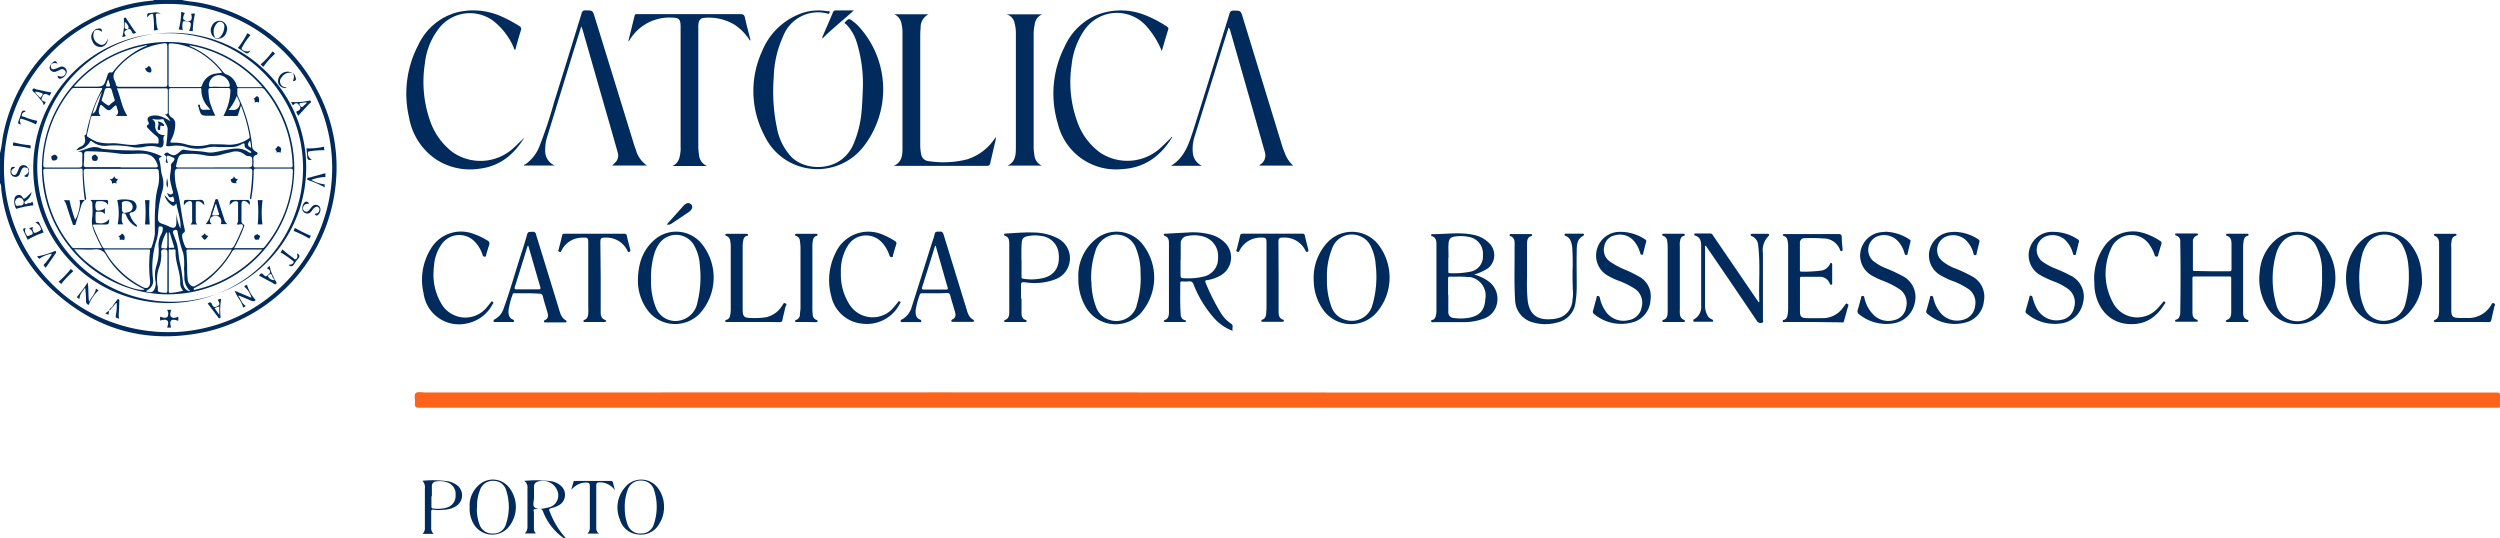 <svg xmlns="http://www.w3.org/2000/svg" id="a22331f3-192c-425d-8b13-4ec6696b36ad" data-name="Group 103" viewBox="0 0 446.19 96.07"><path id="f86c9fb5-5023-4c30-a56d-b4ac882f1ea1" data-name="Path 1" d="M0,27.34a19.26,19.26,0,0,0,.45-2.63A29.74,29.74,0,0,1,15.81,3.56,28.41,28.41,0,0,1,27.22.11c.1,0,.2,0,.24-.11h5a15.41,15.41,0,0,0,2.23.34,29.64,29.64,0,0,1,21.84,15.6,29.19,29.19,0,0,1,3.38,17A30.06,30.06,0,0,1,37,59.16c-10.41,2.34-19.66-.1-27.53-7.3A28.94,28.94,0,0,1,.22,33.76c0-.37,0-.76-.22-1.09Zm59.28,2A29.29,29.29,0,1,0,30.63,59.27h.59A29.37,29.37,0,0,0,59.28,29.36Z" style="fill:#002b5c"></path><path id="f6142b9c-f7b3-4393-b5db-87522d5ee947" data-name="Path 2" d="M100.66,96.07a10.2,10.2,0,0,1-3.77-4.85c-.31-.68-.91-.3-1.37-.35s-.23.39-.23.6c0,1,0,1.93,0,2.9a1.08,1.08,0,0,0,.37.84h-2A1.6,1.6,0,0,0,94.14,94V87.12a1.37,1.37,0,0,0-.58-1.29,20.76,20.76,0,0,1,4.92.07,3.42,3.42,0,0,1,1.7.87,2.13,2.13,0,0,1,.09,3,2.69,2.69,0,0,1-.5.39,4.31,4.31,0,0,1-1.06.44c-.81.22-.82.22-.48,1A15.11,15.11,0,0,0,101,96.07Zm-5.35-7.49c.06.67-.36,1.63.12,2,.64.44,1.6.17,2.4,0A2.19,2.19,0,0,0,99.6,88a2.38,2.38,0,0,0-.11-.38A2.79,2.79,0,0,0,95.87,86l-.14.06a.85.85,0,0,0-.42.76c0,.58,0,1.17,0,1.75Z" style="fill:#002b5c"></path><path id="f8d427d5-7bc3-431c-a72a-66342ce4f1f9" data-name="Path 3" d="M260.11,70.06H445.39c.8,0,.8,0,.8.79,0,.52,0,1.05,0,1.57,0,.26-.08.37-.35.35h-371c-.63,0-.84-.15-.78-.78s-.21-1.46.11-1.81,1.21-.13,1.85-.13Q168,70,260.11,70.06Z" style="fill:#fe6319"></path><path id="e32eb000-7241-472d-9187-937babfff664" data-name="Path 4" d="M154,15.77a24.86,24.86,0,0,0-1.15-8.39,8,8,0,0,0-1.78-3c-.12-.12-.51-.27-.2-.48s.48-.69,1-.36a9,9,0,0,1,1.3,1.08,16.61,16.61,0,0,1,.73,21.81,10.45,10.45,0,0,1-14.71,1.34,10.58,10.58,0,0,1-2.78-3.62,17,17,0,0,1-.4-15,11.94,11.94,0,0,1,6.8-6.69A9.11,9.11,0,0,1,147.65,2c.14,0,.48-.11.41.25s-.36.16-.54.13a6.66,6.66,0,0,0-7.77,4.15,18.42,18.42,0,0,0-1.65,7.19,31.86,31.86,0,0,0,.57,9.14,10.22,10.22,0,0,0,2.63,5.2c2.56,2.52,8.73,2.76,11-2.27a19.2,19.2,0,0,0,1.48-6C153.9,18.47,153.94,17.12,154,15.77Z" style="fill:#002b5c"></path><path id="f62a1146-f3d6-4294-8dc2-2db695b6cc92" data-name="Path 5" d="M115.46,29.54h-6.21l.48-.45a1.78,1.78,0,0,0,.52-1.87c-.66-2.32-1.31-4.65-2-7q-2.13-7.44-4.27-14.9c-.05-.16-.11-.31-.23-.62-.49,1.58-.94,3-1.39,4.43L97.71,24.25a7.69,7.69,0,0,0-.4,2.43A2.83,2.83,0,0,0,99,29.54H93.54c-.06-.18.16-.17.25-.23a7.07,7.07,0,0,0,2.51-3.25,82.18,82.18,0,0,0,2.63-7.95c1.65-5.23,3.26-10.48,4.87-15.72a.61.61,0,0,1,.68-.54h0c1.3,0,1.3,0,1.68,1.24q3.48,11.27,6.94,22.52c.11.35.22.69.35,1A5.07,5.07,0,0,0,115.46,29.54Z" style="fill:#002b5c"></path><path id="b9ea0772-d110-4b15-8e60-35bd31c021fe" data-name="Path 6" d="M230.81,29.56h-6c0-.2.19-.22.29-.31a1.93,1.93,0,0,0,.66-2.06l-2.19-7.71-4-14a1.18,1.18,0,0,0-.3-.56l-.82,2.59-5.21,16.76a7.2,7.2,0,0,0-.34,3.09,2.81,2.81,0,0,0,1.61,2.23H209c2.48-1.52,3.2-4,4-6.43,2.17-6.88,4.29-13.78,6.42-20.67.13-.44.28-.61.76-.6,1.26,0,1.26,0,1.65,1.28l7,22.86a11.9,11.9,0,0,0,.44,1.18A5.4,5.4,0,0,0,230.81,29.56Z" style="fill:#002b5c"></path><path id="a39eeb1f-c622-4ee9-beb9-ed64d10a7a6c" data-name="Path 7" d="M93.58,24.57c-1.88,3.06-4.43,5.15-8.1,5.55a11.08,11.08,0,0,1-7.57-1.62A11.38,11.38,0,0,1,73,20.93,18.69,18.69,0,0,1,74.67,8a10.67,10.67,0,0,1,6.9-5.8,12.29,12.29,0,0,1,7.8.68,23.7,23.7,0,0,1,3.3,1.76.59.59,0,0,1,.3.78.08.08,0,0,1,0,0c-.37,1.15-.69,2.31-1,3.49-.25-.1-.25-.34-.33-.52A12,12,0,0,0,88,3.7a7,7,0,0,0-9.3.93,12.19,12.19,0,0,0-2.86,6.66,21,21,0,0,0,.89,10.19,11.87,11.87,0,0,0,4,5.64,8.7,8.7,0,0,0,10.78-.58C92.21,25.92,92.88,25.23,93.58,24.57Z" style="fill:#002b5c"></path><path id="b1b57c6a-a0a3-4052-82ca-42a4e3c925bc" data-name="Path 8" d="M209.08,24.7C207,28,204.14,30,200.16,30.19a10.65,10.65,0,0,1-11.35-8.09A18.49,18.49,0,0,1,190,8.35a11,11,0,0,1,5.42-5.54,11.67,11.67,0,0,1,9.22,0,20,20,0,0,1,3.62,1.93c.2.13.33.23.24.52-.39,1.24-.75,2.5-1.15,3.85a15,15,0,0,0-2.69-4.37,7,7,0,0,0-9.93-.7,7.36,7.36,0,0,0-1.13,1.24,13.38,13.38,0,0,0-2.35,6.39,20.59,20.59,0,0,0,1,10,11.49,11.49,0,0,0,4.19,5.63,8.79,8.79,0,0,0,10.86-1.06c.57-.54,1.12-1.09,1.69-1.64Z" style="fill:#002b5c"></path><path id="a2492009-491d-4dbd-89f2-02933cc88b8f" data-name="Path 9" d="M112.15,7.33c.37-1.5.74-3,1.1-4.49.06-.24.18-.35.42-.32h.3q9.07,0,18.14,0c.5,0,.74.11.85.64.26,1.24.6,2.46.91,3.69a.49.49,0,0,1,0,.44,9.23,9.23,0,0,0-2.8-2.9,9,9,0,0,0-5.45-1.2,1,1,0,0,0-.93.88,4.37,4.37,0,0,0-.06.72v21.4a10,10,0,0,0,.13,1.44,2.31,2.31,0,0,0,1.44,2H120c1.24-.57,1.34-1.65,1.47-2.71a7,7,0,0,0,0-.79V4.79c0-1.38-.28-1.64-1.67-1.65a8.27,8.27,0,0,0-7.38,3.93,2.83,2.83,0,0,1-.2.28Z" style="fill:#002b5c"></path><path id="bd89f497-52b9-44ed-a0ec-86bb6e46e90c" data-name="Path 10" d="M159.61,2.55h6.11A2.59,2.59,0,0,0,164.31,5a12.62,12.62,0,0,0-.07,1.51V25.87a8.09,8.09,0,0,0,.16,1.62,1.47,1.47,0,0,0,1.34,1.27,17.28,17.28,0,0,0,6.83-.31,9.24,9.24,0,0,0,4.87-3.59l.31-.42a5,5,0,0,1-.24,1.32c-.25,1.12-.52,2.23-.77,3.35-.07.33-.18.49-.58.49-5.5,0-11,0-16.64,0,1.53-.7,1.55-2,1.55-3.28,0-6.86,0-13.71,0-20.56a6.36,6.36,0,0,0-.16-1.44A2.26,2.26,0,0,0,159.61,2.55Z" style="fill:#002b5c"></path><path id="e40d46e3-0706-4c0a-9cde-95bcb2104e52" data-name="Path 11" d="M186,2.56a2.21,2.21,0,0,0-1.33,1.81A8.8,8.8,0,0,0,184.48,6V26.14a8.44,8.44,0,0,0,.13,1.5,2.26,2.26,0,0,0,1.32,1.91h-6.1c1.51-.69,1.47-2.1,1.48-3.4,0-6.71,0-13.43,0-20.14a7.28,7.28,0,0,0-.22-1.86,2,2,0,0,0-1.45-1.59Z" style="fill:#002b5c"></path><path id="b6430f22-730c-43c7-a6d2-1ed330483b22" data-name="Path 12" d="M394.85,48.42c1,0,2,0,3,0,.31,0,.42-.07.42-.4,0-1.43,0-2.86,0-4.29,0-.64,0-1.38-.83-1.65-.13,0-.14-.13-.12-.24s.13-.12.23-.12h3.51c.12,0,.25,0,.25.17a.18.18,0,0,1-.15.2h0c-.51.1-.66.5-.72.93a7.74,7.74,0,0,0-.1,1.08c0,3.81,0,7.62,0,11.43,0,.65,0,1.32.83,1.57.13,0,.13.13.12.23s-.12.14-.22.14h-3.57c-.1,0-.2,0-.21-.15a.17.17,0,0,1,.13-.22h0c.73-.2.79-.84.8-1.4,0-2,0-4,0-6.05,0-.24-.08-.31-.32-.31h-6.28c-.3,0-.32.14-.32.37,0,2,0,4,0,6,0,.56.09,1.15.79,1.34a.18.18,0,0,1,.15.21h0c0,.15-.1.16-.2.16h-3.63c-.11,0-.2,0-.2-.17s.06-.17.18-.2c.55-.15.64-.61.73-1.07a.49.49,0,0,0,0-.12c.07-4.24.08-8.47,0-12.7a1,1,0,0,0-.74-1.12.19.19,0,0,1-.16-.21c0-.18.15-.16.27-.16H392c.11,0,.25,0,.29.13s-.05.21-.19.24a1.07,1.07,0,0,0-.72,1.14c0,1.63,0,3.27,0,4.9,0,.34.2.28.4.28Z" style="fill:#002b5c"></path><path id="b1e9c452-3408-4256-98bb-d23e67a36569" data-name="Path 13" d="M220,59.05a8.51,8.51,0,0,1-3.24-2.19,20.06,20.06,0,0,1-3.73-6.08c-.17-.43-.37-.6-.83-.56a6.87,6.87,0,0,1-1.2,0c-.29,0-.35.09-.35.34,0,1.79-.06,3.59.07,5.38,0,.53.14,1.06.79,1.21a.18.18,0,0,1,.15.2v0c0,.14-.14.12-.23.12H208c-.11,0-.26,0-.27-.15a.2.2,0,0,1,.16-.21c.63-.19.71-.74.74-1.26,0-.94,0-1.89,0-2.84,0-3.2,0-6.4,0-9.61,0-.54-.1-1.1-.75-1.3a.18.18,0,0,1-.15-.22c0-.21.2-.16.33-.17,1.3-.07,2.61-.15,3.92-.21a12.18,12.18,0,0,1,4.12.37,5.75,5.75,0,0,1,2.54,1.46,3.71,3.71,0,0,1,0,5.23,4.14,4.14,0,0,1-.7.55,7,7,0,0,1-2.43.88c-.32,0-.5.1-.32.51a37.37,37.37,0,0,0,2.59,5.18,6.28,6.28,0,0,0,2,2.13C220.21,58.13,219.84,58.57,220,59.05Zm-9.3-12.71h0c0,.93,0,1.86,0,2.79,0,.37.12.51.47.52a12.17,12.17,0,0,0,3.66-.29A3.28,3.28,0,0,0,217.39,46a3.59,3.59,0,0,0-2.48-3.74,5.91,5.91,0,0,0-3-.14,1.3,1.3,0,0,0-1.18,1.39c0,1,0,1.9,0,2.84Z" style="fill:#002b5c"></path><path id="a0bc16bc-e0e4-4714-8073-3b51cb521fcc" data-name="Path 14" d="M263.11,49a8.23,8.23,0,0,1,2.54,1.2,3.85,3.85,0,0,1,1.57,3.71,3.6,3.6,0,0,1-2.52,3,10,10,0,0,1-3.56.58h-5.2c-.17,0-.44.14-.51-.14s.23-.22.36-.3a.87.87,0,0,0,.43-.56,3.39,3.39,0,0,0,.15-.89q0-6,0-12c0-.6-.07-1.23-.81-1.45-.12,0-.14-.13-.13-.24s.14-.12.24-.12c2.47,0,5-.4,7.41.14a5.45,5.45,0,0,1,2.72,1.48,3,3,0,0,1,.1,4.16,2.67,2.67,0,0,1-.44.38A9.39,9.39,0,0,1,263.11,49Zm-4.62,3.61h0c0,1.05,0,2.1,0,3.14a1,1,0,0,0,.88,1h.07a8.94,8.94,0,0,0,2.53,0c2.1-.34,3-1.31,3.13-3.4a3.36,3.36,0,0,0-2.72-3.9,2.61,2.61,0,0,0-.48,0c-1-.13-2.1-.05-3.14-.08-.31,0-.31.17-.31.39,0,1,0,1.93,0,2.89Zm0-6.64h0V48.4c0,.24,0,.37.33.36a15.08,15.08,0,0,0,3.48-.25,2.75,2.75,0,0,0,2.36-3,3,3,0,0,0-2.38-3.2,7.2,7.2,0,0,0-2.45-.12c-.89.09-1.24.39-1.3,1.28s0,1.66,0,2.48Z" style="fill:#002b5c"></path><path id="abc008a1-cad3-4fec-8f25-6604f679ae4d" data-name="Path 15" d="M113.85,50.3c0-3.51,1-5.88,3.15-7.66a5.88,5.88,0,0,1,8.15.76,9.57,9.57,0,0,1-.37,12.68,6.13,6.13,0,0,1-8.66-.08,6.51,6.51,0,0,1-.63-.76A8.88,8.88,0,0,1,113.85,50.3Zm2.35-.43a12.2,12.2,0,0,0,.9,5.13,3.75,3.75,0,0,0,4.5,2.14A4,4,0,0,0,124.47,54a18.71,18.71,0,0,0,.44-6.54,8.16,8.16,0,0,0-1.13-3.84,3.69,3.69,0,0,0-6.09-.19,6.4,6.4,0,0,0-.83,1.6,14.43,14.43,0,0,0-.66,4.88Z" style="fill:#002b5c"></path><path id="a1dbbc63-7300-4446-9a9d-b2e9fc2e723e" data-name="Path 16" d="M234.47,50.12a9.25,9.25,0,0,1,2.31-6.7,6,6,0,0,1,8.4-.62,6.23,6.23,0,0,1,.83.87,9.59,9.59,0,0,1-.15,11.91,6.09,6.09,0,0,1-8.56.93,5.94,5.94,0,0,1-1.18-1.27A9.12,9.12,0,0,1,234.47,50.12Zm2.36-.39a13.46,13.46,0,0,0,.79,5,3.66,3.66,0,0,0,2.49,2.35,3.81,3.81,0,0,0,4.79-2.48c0-.08,0-.16.07-.25a18,18,0,0,0,.56-7.05,8.74,8.74,0,0,0-.78-3.14,3.64,3.64,0,0,0-2.22-2.09,3.73,3.73,0,0,0-4.78,2.27l0,0A13.23,13.23,0,0,0,236.83,49.73Z" style="fill:#002b5c"></path><path id="b93b4288-720d-450b-bec3-3148a9724d3e" data-name="Path 17" d="M416.81,49.51a9.33,9.33,0,0,1-2.14,6.07,6.09,6.09,0,0,1-8.56.92A6.31,6.31,0,0,1,405,55.38a9.69,9.69,0,0,1-1.69-6.87,8.22,8.22,0,0,1,3-5.83,6,6,0,0,1,8.39.88,5.26,5.26,0,0,1,.57.85A9.51,9.51,0,0,1,416.81,49.51Zm-2.38,0c0-.28,0-.57,0-.85a9.88,9.88,0,0,0-1.18-5,3.67,3.67,0,0,0-5.05-1.22,3.71,3.71,0,0,0-1.07,1,5.55,5.55,0,0,0-.86,1.72,16.58,16.58,0,0,0-.07,9,4.23,4.23,0,0,0,1.51,2.41,3.88,3.88,0,0,0,5.44-.82,3.93,3.93,0,0,0,.61-1.23A15.37,15.37,0,0,0,414.43,49.47Z" style="fill:#002b5c"></path><path id="ecd5825a-85ee-41af-ae50-90fafe342f4e" data-name="Path 18" d="M432.28,50.59a8.93,8.93,0,0,1-2.15,5,6.08,6.08,0,0,1-8.56.9,5.88,5.88,0,0,1-1-1c-2.32-2.84-3-9.23,1.11-12.74a6,6,0,0,1,8.39.67l0,0C431.57,45.24,432.28,47.23,432.28,50.59Zm-2.36-1.42c0-.39,0-1-.08-1.67a9.3,9.3,0,0,0-1-3.65,3.7,3.7,0,0,0-5-1.56,3.62,3.62,0,0,0-1.4,1.29,6.45,6.45,0,0,0-.86,1.91,16.42,16.42,0,0,0-.47,5.27,10.38,10.38,0,0,0,.94,4.39,3.75,3.75,0,0,0,4.29,2,4,4,0,0,0,3-3.1A17.69,17.69,0,0,0,429.92,49.17Z" style="fill:#002b5c"></path><path id="b22147cd-994b-4f4b-8fba-bde0c901aa1b" data-name="Path 19" d="M192.46,49.62a8.38,8.38,0,0,1,3.32-7.11,5.9,5.9,0,0,1,7.88.77A9.58,9.58,0,0,1,203.5,56a6.13,6.13,0,0,1-8.68.14,6.25,6.25,0,0,1-1.14-1.51A9.83,9.83,0,0,1,192.46,49.62Zm2.34.62a12.62,12.62,0,0,0,.85,4.63,3.64,3.64,0,0,0,2.44,2.24,3.78,3.78,0,0,0,4.76-2.46l0-.1a16.28,16.28,0,0,0,.71-5.84,11.52,11.52,0,0,0-.82-4.42,3.72,3.72,0,0,0-4.41-2.3,4.06,4.06,0,0,0-2.86,2.93,14.79,14.79,0,0,0-.71,5.32Z" style="fill:#002b5c"></path><path id="a67974ef-a103-4e03-b318-7ccef110b327" data-name="Path 20" d="M314,53.94c-.14-3.36.2-6.73-.2-10.08a1.9,1.9,0,0,0-1.15-1.72c-.12,0-.21-.11-.2-.25s.2-.16.33-.16h2.66c.34,0,.42.21.2.4a3.63,3.63,0,0,0-1,3.06c0,3.93,0,7.86,0,11.79,0,.21.16.54-.15.62a.77.77,0,0,1-.93-.33q-4.44-6.59-8.92-13.13c-.07-.11-.14-.2-.21-.3-.21.11-.12.29-.12.43,0,3.37,0,6.73,0,10.1a3.78,3.78,0,0,0,.47,2,1.53,1.53,0,0,0,.78.64.25.25,0,0,1,.19.3v0c0,.16-.2.11-.31.11-1,0-1.93,0-2.9,0-.12,0-.3.07-.32-.16s.07-.25.21-.32a2.54,2.54,0,0,0,1.19-2.42q0-5.3,0-10.59c0-.79-.11-1.6-1.08-1.88a.19.19,0,0,1-.15-.22c0-.17.15-.16.27-.16.86,0,1.73,0,2.6,0,.32,0,.4.23.52.42l7.51,11c.18.27.38.55.57.82Z" style="fill:#002b5c"></path><path id="bb11d9f1-bd0e-4978-9fb7-b41b8ae3d8c6" data-name="Path 21" d="M323.6,57.47h-4.9c-.17,0-.43.15-.51-.14s.23-.21.36-.3a1,1,0,0,0,.46-.68,6.12,6.12,0,0,0,.13-1.2q0-5.57,0-11.13a5.46,5.46,0,0,0-.07-.9c-.06-.45-.2-.88-.71-1a.22.22,0,0,1-.18-.23s0,0,0,0,.14-.11.24-.12h.3c3.12,0,6.24,0,9.37,0,.47,0,.61.12.62.59,0,.69.09,1.37.14,2.05,0,.16.08.33-.13.4s-.27-.1-.33-.25a3.13,3.13,0,0,0-3-2,27.28,27.28,0,0,0-3.26-.05.8.8,0,0,0-.89.71.6.6,0,0,0,0,.19c0,1.59,0,3.18,0,4.77,0,.24.08.32.31.31A24.67,24.67,0,0,0,325,48.3a2,2,0,0,0,1.56-1.1c.06-.13.1-.28.28-.26s.16.24.16.38q0,1.57,0,3.15c0,.12.07.3-.14.34s-.24-.07-.3-.22a1.86,1.86,0,0,0-1.86-1.19c-1,0-2.1,0-3.14,0-.24,0-.31.08-.31.31,0,2,0,3.95,0,5.93,0,.85.3,1.11,1.16,1.14s2,0,3,0a4.38,4.38,0,0,0,3.54-1.9l.4-.53c.09-.11.14-.24.33-.13s.25.14.2.32q-.4,1.4-.78,2.79c-.09.31-.31.2-.49.2Z" style="fill:#002b5c"></path><path id="be59f422-575b-4bf8-86b1-cc39e967f499" data-name="Path 22" d="M182.32,53.25c0,.88,0,1.77,0,2.65,0,.51.13,1,.72,1.2.15,0,.2.11.17.25s-.15.12-.24.12h-3.51c-.1,0-.2,0-.23-.13a.19.19,0,0,1,.12-.23h0c.69-.21.76-.8.78-1.36,0-1.29,0-2.58,0-3.86,0-2.77,0-5.53,0-8.29,0-.62,0-1.27-.8-1.53a.21.21,0,0,1-.11-.25c.05-.18.22-.14.35-.14,1.67-.09,3.33-.25,5-.18a9.44,9.44,0,0,1,4.14,1,4,4,0,0,1-.21,7.29,10.47,10.47,0,0,1-5.34.62c-.93-.09-.93-.1-.93.83v2.06Zm0-6.84h0v2.9c0,.25,0,.4.34.44a9.06,9.06,0,0,0,3.77-.19c1.85-.55,2.72-2,2.53-4.12a3.48,3.48,0,0,0-3-3.31,6.84,6.84,0,0,0-2.47,0c-.77.14-1.1.43-1.14,1.24C182.27,44.36,182.3,45.39,182.3,46.41Z" style="fill:#002b5c"></path><path id="b0749f66-1c95-4f1c-a21e-3645fd85dba1" data-name="Path 23" d="M348.88,41.38a7.93,7.93,0,0,1,4.19,1.33.39.39,0,0,1,.2.5c-.17.67-.33,1.33-.49,2,0,.15,0,.34-.28.33s-.25-.19-.29-.33a5,5,0,0,0-1.42-2.42,3.36,3.36,0,0,0-3.72-.45,2.63,2.63,0,0,0-1,3.58,3.82,3.82,0,0,0,.35.47A7.83,7.83,0,0,0,349,47.92a27.15,27.15,0,0,1,2.84,1.33,4.12,4.12,0,0,1,2.24,4.48,4.37,4.37,0,0,1-3.36,3.85A7.43,7.43,0,0,1,344,56a.46.46,0,0,1-.17-.61c.22-.71.4-1.44.6-2.15.05-.17,0-.45.3-.43s.29.22.34.42a6.34,6.34,0,0,0,1.17,2.49,3.85,3.85,0,0,0,4.4,1.26,2.79,2.79,0,0,0,1.86-2.33,3,3,0,0,0-1-2.94A13.35,13.35,0,0,0,348.08,50a17.29,17.29,0,0,1-1.67-.83,4.07,4.07,0,0,1-2-4.65,4.22,4.22,0,0,1,3.82-3.1A5.9,5.9,0,0,1,348.88,41.38Z" style="fill:#002b5c"></path><path id="b35daffe-a898-4dce-b245-a589dd71e978" data-name="Path 24" d="M280.66,48.55a41.67,41.67,0,0,0-.06-4.47c-.12-.83-.3-1.64-1.23-2a.19.19,0,0,1-.13-.23c0-.14.11-.15.21-.15h3c.1,0,.21,0,.24.13a.21.21,0,0,1-.1.25c-1.11.54-1.16,1.59-1.18,2.59-.05,2.14,0,4.27,0,6.41a19.15,19.15,0,0,1-.21,2.83A4.13,4.13,0,0,1,278,57.54a7.88,7.88,0,0,1-4.41,0,4.22,4.22,0,0,1-3.18-4c-.2-3.16-.06-6.32-.1-9.48a5.43,5.43,0,0,0,0-.9,1.08,1.08,0,0,0-.68-1c-.13,0-.22-.11-.19-.26s.17-.13.28-.13h3.45c.11,0,.26,0,.28.14a.18.18,0,0,1-.14.22h0c-.76.22-.76.89-.77,1.47,0,2,0,3.95,0,5.93a32.07,32.07,0,0,0,.12,4.16c.33,2.38,1.65,3.44,4.06,3.28a5.45,5.45,0,0,0,1.83-.35,3.48,3.48,0,0,0,2.1-3.13,8.77,8.77,0,0,0,.1-1.15C280.67,51.05,280.66,49.8,280.66,48.55Z" style="fill:#002b5c"></path><path id="a2e019f1-b19a-41ac-bb60-3485b2ff70c1" data-name="Path 25" d="M366.63,41.38a7.93,7.93,0,0,1,4.19,1.33.4.4,0,0,1,.19.55c-.16.62-.3,1.25-.48,1.87,0,.14,0,.4-.26.39s-.26-.19-.32-.37a5.26,5.26,0,0,0-1.35-2.31,3.36,3.36,0,0,0-3.71-.55,2.63,2.63,0,0,0-1.07,3.57,2.48,2.48,0,0,0,.65.79A11,11,0,0,0,367,48a22.8,22.8,0,0,1,2.46,1.14,4.17,4.17,0,0,1,2.31,4.88A4.58,4.58,0,0,1,368,57.7,7.72,7.72,0,0,1,361.76,56c-.19-.15-.31-.28-.23-.55.23-.79.44-1.58.67-2.38,0-.12,0-.3.22-.3s.3.12.35.33a7.74,7.74,0,0,0,.7,1.86,4,4,0,0,0,4.5,2.11,2.74,2.74,0,0,0,2.2-2.16,3,3,0,0,0-.94-3.24,9.94,9.94,0,0,0-2.64-1.43,18.67,18.67,0,0,1-2.4-1.11,4.07,4.07,0,0,1-2-4.58A4.18,4.18,0,0,1,366,41.38C366.23,41.37,366.43,41.38,366.63,41.38Z" style="fill:#002b5c"></path><path id="b25c4155-5e2e-4667-861b-e9dbbb3da71f" data-name="Path 26" d="M336.48,41.36a8.13,8.13,0,0,1,4.32,1.38c.15.09.24.17.18.39-.19.71-.35,1.44-.53,2.16,0,.13-.07.24-.22.24s-.28-.17-.33-.35a5.06,5.06,0,0,0-1.3-2.28,3.35,3.35,0,0,0-3.7-.65,2.62,2.62,0,0,0-1.19,3.52,2.48,2.48,0,0,0,.59.78,8.79,8.79,0,0,0,2.4,1.37,28.11,28.11,0,0,1,2.78,1.3A4.2,4.2,0,0,1,341.75,54,4.6,4.6,0,0,1,338,57.7a7.74,7.74,0,0,1-6.14-1.56.69.69,0,0,1-.29-.87c.22-.69.38-1.4.59-2.09,0-.15,0-.38.29-.36s.26.18.31.37a6,6,0,0,0,1.57,2.94,3.73,3.73,0,0,0,3.74,1,2.74,2.74,0,0,0,2.13-2.3,3,3,0,0,0-1.06-3.14A15.09,15.09,0,0,0,335.76,50c-.54-.23-1.06-.48-1.57-.76a4.09,4.09,0,0,1-2.05-4.72,4.21,4.21,0,0,1,4-3.11Z" style="fill:#002b5c"></path><path id="f7a32df8-d2bb-44f1-95a8-e13f9e13d019" data-name="Path 27" d="M289.44,41.38a7.9,7.9,0,0,1,4.18,1.36.33.33,0,0,1,.18.43h0c-.19.68-.35,1.36-.52,2,0,.13,0,.3-.22.3s-.27-.12-.32-.3a5.49,5.49,0,0,0-1-2,3.25,3.25,0,0,0-3.51-1.17,2.36,2.36,0,0,0-1.91,2,2.5,2.5,0,0,0,1,2.67,14.17,14.17,0,0,0,3,1.58c.68.3,1.35.63,2,1a4,4,0,0,1,2.26,4.24A4.38,4.38,0,0,1,292,57.32,7.53,7.53,0,0,1,284.45,56a.48.48,0,0,1-.13-.54c.21-.78.41-1.55.63-2.33,0-.13,0-.35.28-.3a.34.34,0,0,1,.3.31,6.69,6.69,0,0,0,1,2.37,3.85,3.85,0,0,0,4.22,1.61A2.78,2.78,0,0,0,293,54.8a3,3,0,0,0-1.1-3.18A14.58,14.58,0,0,0,288.6,50a13.21,13.21,0,0,1-1.73-.85A4.12,4.12,0,0,1,285,44.56a4.21,4.21,0,0,1,3.76-3.17C289,41.37,289.19,41.38,289.44,41.38Z" style="fill:#002b5c"></path><path id="ec7d2313-a6ad-457a-b101-3b6004d9cdba" data-name="Path 28" d="M94.14,52.34H92c-.19,0-.43-.08-.5.2a13.39,13.39,0,0,0-.75,2.91c0,.68.06,1.3.81,1.59a.24.24,0,0,1,.18.27c0,.23-.2.16-.32.16h-3c-.12,0-.3.07-.33-.16a.29.29,0,0,1,.21-.32,3.31,3.31,0,0,0,1.61-2c1.12-3.07,2-6.24,3-9.35.41-1.26.82-2.52,1.17-3.8.15-.56.51-.43.87-.46a.58.58,0,0,1,.72.4s0,0,0,.08q2,6.48,4,13c.27.86.43,1.82,1.35,2.33.11.06.09.16.07.26s-.12.09-.19.09H97.29c-.08,0-.17,0-.19-.1a.25.25,0,0,1,.13-.3c.71-.32.63-.88.45-1.48-.27-.9-.55-1.8-.78-2.72-.1-.39-.26-.56-.7-.53C95.51,52.37,94.83,52.34,94.14,52.34Zm.16-8.45h-.13c-.76,2.44-1.51,4.87-2.28,7.3-.12.37,0,.45.33.45q1.94,0,3.87,0c.38,0,.43-.1.33-.44-.48-1.62-.94-3.24-1.41-4.86-.24-.82-.47-1.64-.71-2.46Z" style="fill:#002b5c"></path><path id="aaae7d21-f5c8-43b9-ad1a-90cdc41f8758" data-name="Path 29" d="M166.84,52.34h-2.23c-.21,0-.38,0-.46.27a14.33,14.33,0,0,0-.73,2.79c0,.71,0,1.34.81,1.64a.25.25,0,0,1,.19.27c0,.24-.2.17-.32.17h-3c-.12,0-.3.08-.35-.13A.3.3,0,0,1,161,57a3.63,3.63,0,0,0,1.76-2.35c1.22-3.8,2.41-7.62,3.61-11.43a10.12,10.12,0,0,0,.43-1.39c.1-.63.54-.44.91-.49s.58.13.7.52q2,6.51,4,13c.26.82.42,1.75,1.31,2.21a.21.21,0,0,1,.09.26c0,.14-.14.11-.24.11h-3.51c-.11,0-.25,0-.27-.15A.27.27,0,0,1,170,57c.61-.3.6-.8.44-1.34-.28-1-.58-1.93-.84-2.9-.1-.4-.31-.49-.68-.47C168.21,52.35,167.53,52.34,166.84,52.34Zm.17-8.46-.12,0c-.76,2.45-1.52,4.89-2.3,7.34-.1.33-.08.46.32.46,1.3,0,2.61,0,3.92,0,.32,0,.38-.1.3-.39-.17-.55-.33-1.11-.49-1.67-.54-1.91-1.09-3.82-1.63-5.73Z" style="fill:#002b5c"></path><path id="ac4dd34e-de2d-49af-8a4e-a4c6d62d15df" data-name="Path 30" d="M77.37,48.81A10,10,0,0,0,78.66,54a4.94,4.94,0,0,0,8.34.7c.2-.23.39-.47.57-.7s.17-.28.38-.12.09.22,0,.35a6.66,6.66,0,0,1-4.78,3.53,6.36,6.36,0,0,1-7.5-5,2.7,2.7,0,0,1-.07-.41,10.49,10.49,0,0,1,1.2-7.8,6.27,6.27,0,0,1,7.66-2.83A12.46,12.46,0,0,1,87,42.93a.56.56,0,0,1,.31.72l0,.07c-.21.57-.36,1.15-.54,1.73,0,.16,0,.39-.29.36s-.29-.14-.36-.34a5.92,5.92,0,0,0-1.63-2.57,3.82,3.82,0,0,0-5.39.34l-.11.12a7.46,7.46,0,0,0-1.53,4.12C77.39,47.92,77.39,48.36,77.37,48.81Z" style="fill:#002b5c"></path><path id="f4b2da4d-4325-408a-b2b8-83ace17653a2" data-name="Path 31" d="M150.08,48.64a9.82,9.82,0,0,0,1.59,5.79,4.89,4.89,0,0,0,6.78,1.39,5,5,0,0,0,1-.91c.27-.3.51-.62.78-.92.09-.1.11-.34.35-.19s.11.29,0,.45a6.61,6.61,0,0,1-6.69,3.52,6.25,6.25,0,0,1-5.55-5,10.81,10.81,0,0,1,.74-7.54,6.44,6.44,0,0,1,8.47-3.35l.16.07a12.62,12.62,0,0,1,2,1.06c.23.15.35.3.25.59-.21.65-.4,1.31-.59,2,0,.13,0,.3-.24.29a.39.39,0,0,1-.39-.3,6.09,6.09,0,0,0-1.27-2.24,3.83,3.83,0,0,0-5.39-.41,4.16,4.16,0,0,0-.6.66A8.35,8.35,0,0,0,150.08,48.64Z" style="fill:#002b5c"></path><path id="f65d3e10-a012-4db3-9c62-366fa2442f4f" data-name="Path 32" d="M373.76,50a10,10,0,0,1,1.79-6,6.23,6.23,0,0,1,6.75-2.49A10.71,10.71,0,0,1,385.53,43a.42.42,0,0,1,.23.54l0,.05c-.21.56-.34,1.15-.53,1.72-.06.19,0,.49-.33.49s-.33-.24-.4-.44a7.11,7.11,0,0,0-.82-1.6,3.88,3.88,0,0,0-5.35-1.23A4,4,0,0,0,377,43.89a10.82,10.82,0,0,0,.16,10.22,4.88,4.88,0,0,0,6.62,1.94A4.78,4.78,0,0,0,385.11,55c.31-.31.58-.67.87-1,.09-.11.15-.32.37-.14s.11.23,0,.36c-1.5,2.46-3.53,3.86-6.64,3.6-3.38-.29-5.55-3-5.89-6.46C373.8,50.89,373.79,50.44,373.76,50Z" style="fill:#002b5c"></path><path id="f3fb7683-ea27-4681-837b-dce56504b3f2" data-name="Path 33" d="M228.2,49.33c0,2,0,4,0,6,0,.68-.06,1.47.84,1.74.1,0,.1.11.1.19s-.07.17-.19.17h-3.63c-.1,0-.2,0-.2-.16a.18.18,0,0,1,.15-.21h0c.56-.18.67-.65.72-1.14,0-.3.05-.6.05-.9V43.33c0-.87-.12-.94-1-.92a4.18,4.18,0,0,0-3.79,2.27c-.08.15-.12.4-.43.24s-.12-.3-.08-.45c.19-.78.4-1.56.57-2.34a.44.44,0,0,1,.45-.42h.07c3.53,0,7.05,0,10.58,0,.23,0,.4,0,.47.32.18.82.4,1.64.61,2.46,0,.17.13.33-.13.44s-.31-.09-.38-.23a4.14,4.14,0,0,0-3.89-2.3c-.78,0-.92.1-.92.87C228.19,45.3,228.19,47.31,228.2,49.33Z" style="fill:#002b5c"></path><path id="bbda90f0-70e4-40b7-942e-f0f05677375a" data-name="Path 34" d="M107.21,49.36c0,2,0,3.92,0,5.87,0,.73-.12,1.59.88,1.9,0,0,.07.13.07.2s-.12.14-.22.14h-3.57c-.09,0-.21,0-.23-.12a.22.22,0,0,1,.15-.26h0c.53-.17.65-.62.7-1.09a10.05,10.05,0,0,0,0-1.09q0-5.77,0-11.55c0-.92-.1-1-1-.94a4.1,4.1,0,0,0-3.77,2.29c-.08.13-.1.36-.39.23s-.17-.26-.12-.43c.2-.8.42-1.6.59-2.4.06-.3.17-.39.47-.39h10.65a.38.38,0,0,1,.45.35c.17.8.39,1.6.6,2.4,0,.19.14.36-.15.48s-.3-.14-.37-.27a4.13,4.13,0,0,0-3.9-2.27c-.75,0-.9.1-.9.84Z" style="fill:#002b5c"></path><path id="ab4ac227-011f-4104-b1f0-b098e584e203" data-name="Path 35" d="M439.43,57.47h-4.6c-.14,0-.35.1-.42-.11s.17-.27.31-.34a1,1,0,0,0,.47-.6,4,4,0,0,0,.13-1.14c0-3.79,0-7.57,0-11.36,0-.71.07-1.49-.81-1.84a.26.26,0,0,1-.1-.2c0-.12.1-.15.21-.15h3.57c.09,0,.21,0,.23.12a.17.17,0,0,1-.13.23c-.69.16-.71.75-.79,1.28a3.94,3.94,0,0,0,0,.84V55.26c0,1.24.24,1.47,1.5,1.49.42,0,.84,0,1.27,0a4.7,4.7,0,0,0,4.32-2.27c.11-.18.2-.52.53-.34s.1.39.06.59c-.18.79-.37,1.57-.53,2.35-.07.32-.2.42-.53.41C442.52,57.46,441,57.47,439.43,57.47Z" style="fill:#002b5c"></path><path id="a085383f-eaf2-4761-a71b-a304744f8f77" data-name="Path 36" d="M134.51,57.47h-4.66c-.13,0-.34.11-.4-.13s.17-.24.3-.29a.89.89,0,0,0,.54-.69,4.82,4.82,0,0,0,.13-1.26v-11a5.31,5.31,0,0,0-.11-1.2,1,1,0,0,0-.61-.77c-.15-.06-.27-.08-.23-.27s.17-.13.28-.13h3.45c.11,0,.26,0,.29.13s0,.21-.19.24c-.5.13-.61.54-.68,1a6,6,0,0,0-.07,1q0,5.47,0,10.95c0,1.51.19,1.7,1.7,1.71a13.65,13.65,0,0,0,2.47-.14,4.54,4.54,0,0,0,2.93-2.16c.12-.17.2-.5.54-.31s.08.4,0,.58c-.17.79-.38,1.57-.54,2.36-.06.31-.19.41-.51.41C137.61,57.46,136.07,57.47,134.51,57.47Z" style="fill:#002b5c"></path><path id="a6387db9-cead-4169-a5ce-948b9dc52b9b" data-name="Path 37" d="M297.64,49.61V44.17a7.33,7.33,0,0,0-.09-1.15,1,1,0,0,0-.67-.91c-.14,0-.22-.1-.2-.25s.18-.14.29-.14h3.45c.11,0,.26,0,.28.15a.19.19,0,0,1-.15.22h0c-.6.15-.66.66-.74,1.13a5.09,5.09,0,0,0,0,.78c0,3.71,0,7.42,0,11.13,0,.76-.16,1.63.83,2,.05,0,.08.13.08.2s-.12.14-.22.14h-3.57c-.09,0-.21,0-.23-.12s0-.2.12-.24c.77-.23.81-.89.82-1.51,0-2,0-4,0-6Z" style="fill:#002b5c"></path><path id="a2645f00-d693-4cbf-acfd-c919b3224e79" data-name="Path 38" d="M143.91,57.47h-1.69c-.1,0-.25.06-.3-.11s.05-.23.21-.28a1,1,0,0,0,.64-.87c0-.4.09-.8.1-1.2,0-3.61,0-7.21,0-10.82a9.73,9.73,0,0,0-.11-1.2.94.94,0,0,0-.64-.87c-.13,0-.22-.08-.21-.23s.15-.16.26-.16h3.5c.1,0,.21,0,.23.13s0,.21-.18.25c-.49.13-.6.56-.67,1a5.93,5.93,0,0,0-.06.84v11.3a7.91,7.91,0,0,0,.06.84,1,1,0,0,0,.65,1c.13,0,.23.09.21.25s-.19.16-.31.16Z" style="fill:#002b5c"></path><path id="f24cc549-9248-4c02-a86f-fcd5ad1553a8" data-name="Path 39" d="M83.82,90.54a4.86,4.86,0,0,1,1.54-3.87,3.67,3.67,0,0,1,5.2,0,2.93,2.93,0,0,1,.37.42,5.61,5.61,0,0,1-.4,7.25,3.84,3.84,0,0,1-5.42-.08,3.91,3.91,0,0,1-.64-.87A5.39,5.39,0,0,1,83.82,90.54Zm1.3.06a7.56,7.56,0,0,0,.46,3A2.37,2.37,0,0,0,88,95.22a2.26,2.26,0,0,0,2.29-1.64,9.49,9.49,0,0,0,.07-6,2.32,2.32,0,0,0-2.27-1.76,2.39,2.39,0,0,0-2.42,1.64,7.55,7.55,0,0,0-.52,3.19Z" style="fill:#002b5c"></path><path id="ab5f34c4-49f7-4f08-8385-48c801700f1d" data-name="Path 40" d="M118.51,90.45a5.39,5.39,0,0,1-.83,3,3.74,3.74,0,0,1-3.86,1.93,3.69,3.69,0,0,1-3.19-2.67,5.49,5.49,0,0,1,1-5.82,3.7,3.7,0,0,1,5.22-.4,4,4,0,0,1,.64.71A5.42,5.42,0,0,1,118.51,90.45Zm-7,.1a8.2,8.2,0,0,0,.5,3.06,2.35,2.35,0,0,0,2.44,1.61,2.31,2.31,0,0,0,2.27-1.75,9.59,9.59,0,0,0,.07-5.83,2.37,2.37,0,0,0-2.3-1.87A2.44,2.44,0,0,0,112,87.51a8.46,8.46,0,0,0-.5,3Z" style="fill:#002b5c"></path><path id="b8855d94-a05b-4007-8353-7497b8d419bd" data-name="Path 41" d="M75.38,85.81A19,19,0,0,1,80,85.9a4,4,0,0,1,1.58.71A2.25,2.25,0,0,1,82,89.78a2.44,2.44,0,0,1-.42.43,4.31,4.31,0,0,1-2.44.77,6.75,6.75,0,0,1-1.74,0c-.31-.07-.44,0-.44.35,0,1,0,1.89,0,2.84a1.33,1.33,0,0,0,.44,1.11h-2a1.37,1.37,0,0,0,.43-1.16v-7A1.55,1.55,0,0,0,75.38,85.81ZM77,88.56h0v1.76c0,.2,0,.4.28.43a5.83,5.83,0,0,0,2.56-.19,2.15,2.15,0,0,0,1.47-2.19,2.17,2.17,0,0,0-1.44-2.27,4.2,4.2,0,0,0-2-.18.81.81,0,0,0-.79.83h0c0,.6,0,1.2,0,1.81Z" style="fill:#002b5c"></path><path id="b48126ed-6a91-42c9-b10a-4f565c62e4d1" data-name="Path 42" d="M106.91,95.23h-2.07a1.39,1.39,0,0,0,.43-1.17q0-3.66,0-7.32c0-.47-.17-.62-.64-.62a3.33,3.33,0,0,0-2.64,1.3c0-.21.09-.43.14-.64s.14-.47.19-.7.22-.24.41-.24H109a.35.35,0,0,1,.4.29.06.06,0,0,1,0,0c.09.41.21.81.36,1.39a3.24,3.24,0,0,0-2.74-1.43c-.4,0-.61.12-.6.54,0,2.54,0,5.08,0,7.62A1.14,1.14,0,0,0,106.91,95.23Z" style="fill:#002b5c"></path><path id="bb55c431-61d7-4de7-8594-5fdb96594992" data-name="Path 43" d="M146.81,6.83c-.13-.17,0-.31.06-.45.58-1.36,1.19-2.72,1.76-4.1a.55.55,0,0,1,.61-.42c1,0,2,0,3.15,0-1.92,1.74-3.84,3.25-5.59,5Z" style="fill:#002b5c"></path><path id="f4c1873c-87be-44bc-86d2-174e1f696111" data-name="Path 44" d="M119,40.06l3-3.35a1.74,1.74,0,0,1,.42-.34.74.74,0,0,1,.94.11.69.69,0,0,1,0,.94,1.68,1.68,0,0,1-.42.42c-1.06.72-2.13,1.43-3.2,2.14A.92.92,0,0,1,119,40.06Z" style="fill:#002b5c"></path><path id="ab8dd34a-db06-4359-a150-49c36671fabb" data-name="Path 45" d="M209,24.61c0-.07.07-.17.19-.17l0,0a.2.2,0,0,1-.13.23Z" style="fill:#002b5c"></path><path id="ee0a0e52-fa32-46f2-b36c-dab4e92d4886" data-name="Path 46" d="M209.18,24.44l.08-.1,0,0-.09.09Z" style="fill:#002b5c"></path><path id="afe27ac0-829c-4ef0-b568-716c75f45fc2" data-name="Path 47" d="M146.8,6.82l0,0s0,0,0,0l.09,0Z" style="fill:#002b5c"></path><path id="b626a921-8658-4ca7-a099-dc3b06458646" data-name="Path 48" d="M5.93,30A24.08,24.08,0,1,1,30,54.09h0A24.1,24.1,0,0,1,5.93,30Zm.72,0a24,24,0,1,0,0-.29,2.71,2.71,0,0,0,0,.29Z" style="fill:#002b5c"></path><path id="a94a3695-68c1-49b4-be47-6be8da5d2181" data-name="Path 49" d="M33,2.32c-.26.42-.43,1-.19,1.2A1.2,1.2,0,0,0,34,3.68c.32-.21.23-.77.11-1.22a1.47,1.47,0,0,1,.69,0,14.8,14.8,0,0,0-.4,3.11l-.66-.08c.07-.14.13-.28.19-.43.28-1.06.13-1.24-1-1.28-.22,0-.28,0-.31.23a2.89,2.89,0,0,0,0,1.34l-.72-.09a12.11,12.11,0,0,0,.43-3.12C32.48,2.14,32.72,2.25,33,2.32Z" style="fill:#002b5c"></path><path id="ebc93ca9-c34e-42bc-b4ac-b80dad6b91a0" data-name="Path 50" d="M29.81,55.29h.76c-.14.44-.34,1,0,1.28s.8.15,1.22-.06a1.63,1.63,0,0,1,0,.76c-.44-.21-1-.3-1.25-.06s-.13.81,0,1.26h-.7c.1-.42.35-1,0-1.26s-.82-.12-1.27,0v-.67s.07-.06.09,0c.42.17,1,.28,1.23,0A1.2,1.2,0,0,0,29.81,55.29Z" style="fill:#002b5c"></path><path id="b16f5820-000f-434e-aa4c-fa70d7004d56" data-name="Path 51" d="M5.63,34.26a2.15,2.15,0,0,1-.94,1.53c-.15.14-.45.23-.29.51s.36.07.54,0,.61,0,.81-.34a1.31,1.31,0,0,1,.19.69,15.89,15.89,0,0,0-3.05.63,2.64,2.64,0,0,1-.31-1.74.78.78,0,0,1,.56-.72.72.72,0,0,1,.87.38c.17.32.31.31.58.1A7.52,7.52,0,0,0,5.63,34.26ZM2.68,36.12c.13.2,0,.69.46.6s.95.08,1.08-.45a.85.85,0,0,0-.74-1h0C3,35.34,2.74,35.62,2.68,36.12Z" style="fill:#002b5c"></path><path id="e2264fc3-b652-4429-8169-baa31a4c7c11" data-name="Path 52" d="M17.12,51.52l.48.3a6.86,6.86,0,0,0-1.76,2.59c-.34-.09-.5-.32-.49-.78a17.65,17.65,0,0,0-.15-2.3c-.38.64-1,1.11-1,2a1,1,0,0,1-.49-.31,22.45,22.45,0,0,0,1.94-2.62c.2,1.16.06,2.25.25,3.47C16.31,53,17,52.44,17.12,51.52Z" style="fill:#002b5c"></path><path id="b3b16986-504d-42e6-90a0-c91ecb26c49e" data-name="Path 53" d="M42.62,52.93c.39.56.56,1.29,1.24,1.64a.88.88,0,0,1-.48.32c-.21-1.07-1.06-1.82-1.5-3l3,1.26a3.84,3.84,0,0,0-1.3-2,1.16,1.16,0,0,1,.5-.32,6.81,6.81,0,0,0,1.55,2.71c-.25.29-.55.26-.92.09-.63-.3-1.29-.55-1.94-.82-.06,0-.12-.09-.19,0S42.6,52.89,42.62,52.93Z" style="fill:#002b5c"></path><path id="b891ac4a-6d59-4d28-b43b-d1d33803843c" data-name="Path 54" d="M38.37,6.67a.11.11,0,0,1-.15,0,1.59,1.59,0,0,1-.42-2,1.51,1.51,0,0,1,1.75-.92,1.47,1.47,0,0,1,.91,1.87l-.06.15a1.51,1.51,0,0,1-1.85,1.08l-.14,0c-.07,0-.07-.08-.06-.14a.83.83,0,0,0,1-.16,2.87,2.87,0,0,0,.69-1.94.77.77,0,0,0-.79-.73,1.09,1.09,0,0,0-.3.07A2.18,2.18,0,0,0,38.37,6.67Z" style="fill:#002b5c"></path><path id="fdaa5c02-55d5-4b7c-96f3-31e6fb6c5267" data-name="Path 55" d="M4.59,40.66a1.19,1.19,0,0,0,.07,1.14c.13.3.29.43.59.24s.61-.1.58-.41a.85.85,0,0,0-.65-.79,1.05,1.05,0,0,1,.71-.31,1,1,0,0,0-.08.29,1.08,1.08,0,0,0,.36.77A2.93,2.93,0,0,0,7.32,41a1.54,1.54,0,0,0-.54-1,2.13,2.13,0,0,0-.46-.27c.52-.25.56-.24.78.23s.48,1.06.69,1.54A13.77,13.77,0,0,0,4.93,42.8c-.23-.53-.49-1.09-.75-1.65C4,40.74,4.38,40.78,4.59,40.66Z" style="fill:#002b5c"></path><path id="f504238c-8f2a-4721-a624-71d51291e1b5" data-name="Path 56" d="M55.18,36.3c-.31.11-.61.06-.82.27s-.45.66-.13,1,.65.26.94-.06.37-.48.58-.69a.83.83,0,0,1,.94-.2.8.8,0,0,1,.5.82,1.21,1.21,0,0,1-.55,1c-.19.12-.32-.1-.49-.17.14-.23.41-.12.58-.27s.43-.57.19-.9-.57-.22-.83,0-.38.47-.58.69a.84.84,0,0,1-1,.25.87.87,0,0,1-.55-.91,1.44,1.44,0,0,1,.24-.8C54.43,36,54.72,35.76,55.18,36.3Z" style="fill:#002b5c"></path><path id="bc458009-e53d-417f-8e52-cd8cde756c45" data-name="Path 57" d="M22.86,5.22c-.75.33-.84.58-.4,1.19a1.36,1.36,0,0,1-.64.19,8.06,8.06,0,0,0,.3-2.49,3.77,3.77,0,0,1,0-.48c0-.16-.11-.4.13-.47s.29.16.38.3l1.11,1.65a2.74,2.74,0,0,0,.57.7c-.55.3-.55.3-.8-.18-.14-.28-.29-.55-.68-.4.27-.33.07-.82-.56-1.34C22.19,5.17,22.19,5.17,22.86,5.22Z" style="fill:#002b5c"></path><path id="f7ef329a-220a-464f-8138-4fda7999f6e2" data-name="Path 58" d="M53.29,18.68c-.4-.52-.71-.16-1,.11a1.59,1.59,0,0,1-.31-.59A11.32,11.32,0,0,0,55,18c.16,0,.37-.17.47.08s-.14.3-.26.42l-2,2.17c-.13-.25-.18-.4-.26-.52s-.13-.23.14-.33.72-.4.43-.91l.09-.07c.13.27.3.39.54.1s.52-.36.63-.68l0,0v0l0,.06a2.32,2.32,0,0,0-1,.06c-.14,0-.39,0-.32.26Z" style="fill:#002b5c"></path><path id="a27ef13d-f45f-47ad-b893-b994a811ccf0" data-name="Path 59" d="M7,46.2,6.81,46c-.06-.07-.1-.15-.17-.25a12.81,12.81,0,0,0,2.78-.8c.18,0,.38-.28.55-.08s-.09.4-.19.56c-.52.79-1.07,1.56-1.62,2.35a1.55,1.55,0,0,1-.38-.5,10.59,10.59,0,0,0,1.5-2A5.13,5.13,0,0,0,7,46.2Z" style="fill:#002b5c"></path><path id="afe0a55d-a447-453a-9936-113012cb1527" data-name="Path 60" d="M38.84,53.53a1.19,1.19,0,0,1,.64-.18,11.2,11.2,0,0,0-.14,2.95c0,.16.1.4-.12.48s-.29-.17-.39-.3c-.59-.76-1.17-1.53-1.77-2.32.32-.18.58-.4.8.2s.55.52,1.12.17C39.26,54.37,39.22,54,38.84,53.53Zm.3,2.67V54.7a2.5,2.5,0,0,0-.84.31Z" style="fill:#002b5c"></path><path id="b9559262-cd17-4c4d-9f23-85fc0ca2f039" data-name="Path 61" d="M26.21,3.12c.12-.39,0-.78.34-.78.75,0,1.53-.41,2.27.2-.06-.06-.08-.1-.1-.1-1-.09-1-.08-.84.9a6.06,6.06,0,0,0,.3,2l-.7.1a16,16,0,0,0-.14-2.77c0-.24-.18-.21-.35-.18S26.53,2.78,26.21,3.12Z" style="fill:#002b5c"></path><path id="bd3dc6f8-ceca-4794-8f40-aeaba783b39f" data-name="Path 62" d="M58.07,30.91c0,.17,0,.35,0,.52s.06.2-.12.17a7.25,7.25,0,0,0-2.39.51,6.45,6.45,0,0,0,2.38.8v.53a15.49,15.49,0,0,0-2.76-1.23c-.13-.07-.35-.06-.36-.26s.25-.22.41-.26Z" style="fill:#002b5c"></path><path id="e34c685c-32d1-4565-a122-ab1c501b8d6b" data-name="Path 63" d="M6.64,21.56a1.6,1.6,0,0,1-.24.64,13.32,13.32,0,0,0-2.58-1c-.24-.09-.23.17-.27.31s.1.48.2.73c-.59-.2-.59-.2-.4-.76s.32-.83.43-1.25.33-.61.77-.42c0,.14-.11.14-.19.18a.66.66,0,0,0-.47.58c0,.27.33.25.52.31A10.14,10.14,0,0,0,6.64,21.56Z" style="fill:#002b5c"></path><path id="ef10540e-6be9-4b0c-92a5-bda279fe7cc7" data-name="Path 64" d="M51.56,47.34c.11-.16.27-.1.4-.14a.64.64,0,0,0,.46-.44c0-.17-.21-.26-.36-.36a13.67,13.67,0,0,0-2-1.35l.36-.53A15.55,15.55,0,0,0,52.3,46c.16.12.32.4.55.22a.61.61,0,0,0,.19-.71,2.5,2.5,0,0,1,0-.29c.44.27.53.53.2.91a7.57,7.57,0,0,0-.82,1.13C52.13,47.61,51.89,47.59,51.56,47.34Z" style="fill:#002b5c"></path><path id="f02a339a-a875-48a0-b152-e8b0ac701f2c" data-name="Path 65" d="M9.05,11.49c0,.89.26,1,.94.76l.72-.3a.78.78,0,0,1,.89.16.83.83,0,0,1,.27.93,1.48,1.48,0,0,1-1.08,1c-.37.09-.4-.24-.53-.45.23-.13.39.09.59.08a.84.84,0,0,0,.79-.43.55.55,0,0,0-.11-.71.65.65,0,0,0-.83-.07,7.51,7.51,0,0,1-.77.34.83.83,0,0,1-.88-.25C8.8,12.27,8.78,12,9.05,11.49Z" style="fill:#002b5c"></path><path id="b7ed3ffc-42e1-4013-a479-3e4c8ab5e31f" data-name="Path 66" d="M55.65,28.51c-.58.12-.8,0-.82-.52s-.09-1-.14-1.51a11.8,11.8,0,0,0,3.13-.3l.06.63a15.21,15.21,0,0,0-2.7.21c-.23,0-.24.22-.23.41A1.32,1.32,0,0,0,55.65,28.51Z" style="fill:#002b5c"></path><path id="a232159f-4037-47f3-8ca0-b4d6bf667a50" data-name="Path 67" d="M44.14,5.93a1.8,1.8,0,0,1,.55.36,11,11,0,0,0-1.52,2.25c-.12.2,0,.3.18.39A1.16,1.16,0,0,0,44.68,9c-.3.53-.55.68-1,.35s-.84-.55-1.23-.79A14.12,14.12,0,0,0,44.14,5.93Z" style="fill:#002b5c"></path><path id="a9149f48-10bb-4fee-833c-95291cbab5d3" data-name="Path 68" d="M4.88,30c-.62-.23-.83-.15-1.09.42-.1.2-.16.41-.25.61a.8.8,0,0,1-1,.51.83.83,0,0,1-.66-.9c0-.73.22-1,.8-.8-.14.23-.44.26-.56.5a.58.58,0,0,0,.15.8c.31.23.58.07.74-.24s.23-.55.36-.82a.87.87,0,0,1,1.1-.56.79.79,0,0,1,.47.37Z" style="fill:#002b5c"></path><path id="e0db1070-5b28-4c06-a645-cb5e4294c564" data-name="Path 69" d="M20.25,54.37l.59-.77c.08-.1.14-.27.32-.2s.14.23.13.37c0,.78-.06,1.57-.1,2.35a2.4,2.4,0,0,0,.09.76c-.38-.14-.78-.07-.58-.73a9.48,9.48,0,0,0,.13-2.06c-.28,0-.3.31-.49.37Z" style="fill:#002b5c"></path><path id="a8a16638-77b7-4c65-a214-7898fee15867" data-name="Path 70" d="M16.86,5.51a1.7,1.7,0,0,0,.7,2.3A2,2,0,0,0,18,8c.72.07,1-.46,1.22-1.1a1.38,1.38,0,0,1-1.08,1.47,1.49,1.49,0,0,1-1.63-1,1.53,1.53,0,0,1,.31-1.94Z" style="fill:#002b5c"></path><path id="b1e5ab42-53d4-47ab-9f75-6d379f5d7974" data-name="Path 71" d="M52.28,13.06a1.71,1.71,0,0,0-2,.73,1.06,1.06,0,0,0,0,1.49,1.11,1.11,0,0,0,.63.31c.09,0,.21,0,.26.1a1.33,1.33,0,0,1-1.51-.86,1.7,1.7,0,0,1,1.29-2,1.74,1.74,0,0,1,1.35.27Z" style="fill:#002b5c"></path><path id="b23941cf-ae9b-46f2-9801-389f4daba889" data-name="Path 72" d="M12.64,48l.45.4a15.59,15.59,0,0,0-2.16,2.29l-.47-.42A15.61,15.61,0,0,0,12.64,48Z" style="fill:#002b5c"></path><path id="e20e8f72-c654-4e9e-aa07-00ac367c13a4" data-name="Path 73" d="M52.4,41.21l.23-.53a25.78,25.78,0,0,0,2.84,1.4c0,.13-.19.32-.26.51A19.77,19.77,0,0,0,52.4,41.21Z" style="fill:#002b5c"></path><path id="b9e9dc05-e050-4083-89f5-2b4c9f6e3a89" data-name="Path 74" d="M6.23,16.63c-.15-.23-.6-.39-.4-.7s.51,0,.77.05c.84.14,1.66.42,2.54.5,0,.2-.16.32-.23.49s-.12.09-.27,0-.64-.4-.94,0l-.1-.08c0-.07,0-.2,0-.21a4.6,4.6,0,0,0-1.26-.33v.17Z" style="fill:#002b5c"></path><path id="b4eb6c04-0191-4bda-944f-3a7ec8c31fdb" data-name="Path 75" d="M47,11.93l-.49-.44A12.17,12.17,0,0,0,48.62,9.2c.18,0,.3.27.47.4A13.72,13.72,0,0,0,47,11.93Z" style="fill:#002b5c"></path><path id="ab439eba-d931-45f4-a69a-6816dbc16d28" data-name="Path 76" d="M49.06,49.92c.1.25.43.53.23.74s-.52-.12-.76-.24c-.77-.38-1.52-.81-2.32-1.24.26-.24.43-.65.85-.11.12.16.4.38.66.09a.73.73,0,0,0,.08.09A1.25,1.25,0,0,0,49,50Z" style="fill:#002b5c"></path><path id="a9a768e3-d26a-496c-b834-44d463e5cde4" data-name="Path 77" d="M5.46,25.93l0,.57A19.25,19.25,0,0,0,2.3,26a1.36,1.36,0,0,1,.11-.6A16.71,16.71,0,0,0,5.46,25.93Z" style="fill:#002b5c"></path><path id="a46b4683-6b9b-4fa3-888d-e1e127ff8d8a" data-name="Path 78" d="M48.1,48.82c.29-.52-.09-.72-.46-.94l.49-.44a5.84,5.84,0,0,0,.7,2l-.1.08c-.26-.13-.09-.66-.56-.6Z" style="fill:#002b5c"></path><path id="b3b5faa2-3351-438a-8a06-8fb0ea2bddbf" data-name="Path 79" d="M5,29.87a1.49,1.49,0,0,1,.1,1.27c-.12.53-.26.55-.82.28.91-.57,1-.75.63-1.45Z" style="fill:#002b5c"></path><path id="fd28b2ca-ccf4-449b-a60c-67ac669d91e6" data-name="Path 80" d="M52.39,13.19c.24.12.28.37.36.6.15.39.09.67-.46.69.1-.41.31-.82.06-1.24Z" style="fill:#002b5c"></path><path id="a7622bbb-543a-40ed-9def-0cf7cf1ec920" data-name="Path 81" d="M16.81,5.44c.2-.3.52-.31.83-.36s.61.11.55.59c-.43-.3-.85-.51-1.33-.16Z" style="fill:#002b5c"></path><path id="be51d2c1-be66-4b5f-a9f8-dd377ef12cfd" data-name="Path 82" d="M7.7,17c-.08.3-.47.53-.19.9L7.42,18l-.66-.79.09-.08c.14.08.2.28.38.31l.37-.5Z" style="fill:#002b5c"></path><path id="a32881ac-d978-4273-95b0-111bd9668fd3" data-name="Path 83" d="M9.19,11.37c.59-.6.75-.61,1.1,0a1.12,1.12,0,0,0-1,0Z" style="fill:#002b5c"></path><path id="e2110b56-0906-45b5-b444-2fdb5d0e2b92" data-name="Path 84" d="M19.46,56.14a1.15,1.15,0,0,1-.65-.22l.62-.46C19.51,55.72,19.29,55.92,19.46,56.14Z" style="fill:#002b5c"></path><path id="edfc732e-7d39-413f-b622-50b5d1725026" data-name="Path 85" d="M7.51,17.89c.2.13.37.3.65.26a1.17,1.17,0,0,1-.38.63,1.4,1.4,0,0,0-.36-.8Z" style="fill:#002b5c"></path><path id="b774a594-aa71-4836-b04d-8e7100c1e5b0" data-name="Path 86" d="M20,54.89c-.15.2-.26.43-.52.53A1.1,1.1,0,0,1,20,54.8Z" style="fill:#002b5c"></path><path id="f7be6edf-378b-455d-bc0a-08df5690954e" data-name="Path 87" d="M20,54.8l.3-.43.09.09-.3.43Z" style="fill:#002b5c"></path><path id="ab3ee140-c556-448f-aff1-501e001c20bb" data-name="Path 88" d="M48.94,49.68l.12.24L49,50l-.11-.25Z" style="fill:#002b5c"></path><path id="b3b6dd3a-dc5d-4651-bdaa-33baab0078d4" data-name="Path 89" d="M48.83,49.43l.11.25-.09.07c-.1,0-.11-.15-.12-.24Z" style="fill:#002b5c"></path><path id="a704d0a0-7a7c-4dea-8135-c4bdede01630" data-name="Path 90" d="M6.76,17.19,6.57,17l.09-.07.19.18Z" style="fill:#002b5c"></path><path id="f1768c09-89f6-45d3-b709-90fe09d9557d" data-name="Path 91" d="M53.42,18.92l-.13-.24.1-.08a.27.27,0,0,1,.11.25Z" style="fill:#002b5c"></path><path id="aede5001-cb22-4876-b5f8-5cf802c3f22c" data-name="Path 92" d="M9.25,11.43c-.05.05-.08.14-.16,0l.1-.1Z" style="fill:#002b5c"></path><path id="b633274d-4c47-42fd-88db-b54af12e333b" data-name="Path 93" d="M6.57,17l-.12-.12.09-.07.12.12Z" style="fill:#002b5c"></path><path id="ad2506fa-1816-4392-9352-ae81557d4793" data-name="Path 94" d="M47.72,49.16l.13-.12.08.1-.13.11Z" style="fill:#002b5c"></path><path id="be652310-8440-43f3-82e2-5de548377894" data-name="Path 95" d="M47.85,49l.12-.11.09.1-.13.11Z" style="fill:#002b5c"></path><path id="ffbf3398-54d1-4e2c-af6b-9c2cf534e742" data-name="Path 96" d="M48,48.93l.13-.1.08.08-.12.12Z" style="fill:#002b5c"></path><path id="f1e5fd8e-aab1-4799-9f91-da9edbe384b3" data-name="Path 97" d="M52.26,13.07c.09,0,.13,0,.13.12l0,.05c-.07,0-.18-.07-.07-.18Z" style="fill:#002b5c"></path><path id="ee1ea8a8-9ac0-4dfb-b76a-4edfc18a70ef" data-name="Path 98" d="M6.36,16.75l-.13-.12.09-.08.11.12Z" style="fill:#002b5c"></path><path id="a1525ffe-285c-44bd-a5a4-4dda8533a34b" data-name="Path 99" d="M6.45,16.88l-.09-.13.08-.07.1.13Z" style="fill:#002b5c"></path><path id="b785e5c5-4bec-443f-b845-8950812f18ff" data-name="Path 100" d="M7.48,30A22.52,22.52,0,1,1,30,52.53h-.56A22.55,22.55,0,0,1,7.48,30ZM18,16.69a14.87,14.87,0,0,0-1.45,3.5l-.06.11.12-.05a1.27,1.27,0,0,0,.58-.81c.31-.89.6-1.79.89-2.68.05-.09.09-.18,0-.27ZM34.18,8.16a.45.45,0,0,0-.39,0c.06.13.19.1.28.15a14.89,14.89,0,0,1,5.73,4.49,1.25,1.25,0,0,0,.54.45,3,3,0,0,1,1.9,2c.06.19.13.31.37.31h4.25A22.23,22.23,0,0,0,34.17,8.15Zm-8.35,0a22.06,22.06,0,0,0-12.59,7.22c0,.06,0,.09.06.09l3.33,0c1.88,0,1.89,0,2.48-1.82.13-.41.2-.84.8-.71.19,0,.26-.16.36-.28a15,15,0,0,1,5.66-4.4c.09,0,.23,0,.29-.14a.44.44,0,0,0-.39,0ZM15.14,35.71h0a41.15,41.15,0,0,1-.41-5.32c0-.38-.26-.28-.46-.28-2,0-4.07,0-6.1,0-.41,0-.46.16-.44.49A24.91,24.91,0,0,0,8,33.18a22,22,0,0,0,4.7,10.76c.13.16.23.35.51.35h5c-.27-.53-.53-1-.74-1.45-.57-1.3-1.3-2.54-1-4.08a11.23,11.23,0,0,0,0-2.17.88.88,0,0,0-.37-.91h2.45c.8,0,.8,0,.71.9-.42-.77-1.11-.67-1.76-.66-.14,0-.3,0-.36.16a2,2,0,0,0,0,1.35c.18.28.75.13,1.14,0,.16,0,.29-.18.44-.28v1.08c-.4-.56-.93-.43-1.42-.44-.1,0-.21,0-.21.16a8.08,8.08,0,0,0,0,1.63c.05.25.29.24.49.25a1.89,1.89,0,0,0,1.92-.76c-.07,1-.07,1-.87,1-.54,0-1.09,0-1.63,0s-.44.12-.32.45A30,30,0,0,0,18.27,44a.51.51,0,0,0,.52.32h7.86c.15,0,.34,0,.39-.18a10.87,10.87,0,0,0,.6-2.39c0-1.61-.06-3.22.07-4.82a14.58,14.58,0,0,1,.52-3.72,7.46,7.46,0,0,0,.1-2.58c0-.41-.17-.49-.55-.49H15.45c-.44,0-.54.13-.52.54a35.81,35.81,0,0,0,.4,4.39c.05.25.15.53-.19.68ZM41.8,44.28h5c.28,0,.39-.17.52-.34a22.1,22.1,0,0,0,4.95-13.41c0-.36-.08-.44-.42-.44-2,0-4.07,0-6.11,0-.37,0-.47.11-.47.48a28,28,0,0,1-.38,4.57c0,.15,0,.39-.25.43a3.91,3.91,0,0,1,0-.49,35.79,35.79,0,0,0,.39-4.39c0-.49-.09-.6-.57-.6q-6.28,0-12.58,0c-.51,0-.63.17-.68.64a10.24,10.24,0,0,0,.53,3.55c.54,2.16.68,4.4,1.22,6.58.06.24.09.53-.13.66-.4.24-.32.58-.28.9A6.17,6.17,0,0,0,33,43.88a.54.54,0,0,0,.61.42q3.75,0,7.5,0a.67.67,0,0,0,.68-.44A25,25,0,0,0,43,41.29c.14-.37.49-.8.32-1.12s-.67,0-1-.11c0,0,0,0-.06-.05a1.34,1.34,0,0,0,.23-.58c0-1,0-2.1,0-3.14,0-.3-.12-.37-.4-.38-.5,0-.77.36-1.11.69.06-.92.06-.92.87-.92h1.94c.76,0,.83.08.79.92A3.34,3.34,0,0,0,44,36c-.61-.31-.9-.16-.9.5,0,.93,0,1.86,0,2.79a.77.77,0,0,0,.3.73c.31.16.19.31.12.51a26.39,26.39,0,0,1-1.69,3.71ZM18.11,15.71H13.17a.53.53,0,0,0-.44.27,22.19,22.19,0,0,0-5,13.45c0,.37.08.47.46.47,1.83,0,3.67,0,5.5,0,1,0,1,0,1-1l0-.78c.05-1,.05-1-.87-1.11,1.38-.13,2.61-1.22,4.12-.54a3.39,3.39,0,0,0,.89.15,51.91,51.91,0,0,0,5.85.21,9.52,9.52,0,0,1,4.18,1.09c-.08.21-.61.16-.45.59.33.94.24,1.95.54,2.9A4.64,4.64,0,0,1,29,34a18,18,0,0,0-.8,5,.85.85,0,0,0,.62.89c.49.17,1,.36,1.46.58.81.37,1.16.18,1.2-.73,0-.53,0-1.07,0-1.6a8.47,8.47,0,0,0,.72,2.66c.15-1.56-.48-3-.72-4.49-.25.27-.41.6-.82.32a3.36,3.36,0,0,1-1.3-1.79,4,4,0,0,1,.61.62,1.65,1.65,0,0,0,.76.57c.12,0,.26.05.34-.07s0-.47-.1-.69-.07-.23-.2-.16c-.72.41-.68-.35-1-.58a.23.23,0,0,1,.18,0c.26.12.53.28.79.08s.09-.52,0-.78c-.13-.56-.28-1.12-.37-1.69-.16-.93.27-1.83.13-2.76,0-.12.1-.16.16-.23.7-.84.69-.88-.29-1.25l-.11-.05c-.4-.17-.55,0-.5.38a5.55,5.55,0,0,0,.22.87c-.2-.08-.43,0-.38-.38s.26-.83-.27-1.08c-.07,0,0-.13.06-.19s.33-.37.69-.12c.81.55,1.17.48,1.89-.14.28-.23.55-.55.94-.46,1.27.27,2.57.17,3.84.42a4.41,4.41,0,0,0,1.62,0c.67-.12,1.34-.26,2-.4,1.38-.26,2.75-.5,4,.42a.58.58,0,0,0,.22.08c.08,0,.16.06.22,0a.18.18,0,0,0-.07-.26l-.61-.39c-.27-.16-.51-.33-.48-.7s-.19-.36-.43-.22a3.63,3.63,0,0,1-1.94.57c-.75,0-1.49,0-2.24,0a5.9,5.9,0,0,0-1.92.05,7,7,0,0,1-4-.1,6.41,6.41,0,0,0-2.79-.11,3,3,0,0,1-.42,0c-.12,0-.29-.06-.25-.2a20.93,20.93,0,0,0,.25-2.62c.12-.77-.48-1.25-.68-1.89a.29.29,0,0,0-.26-.11,4.9,4.9,0,0,1-1.83-.05c.57.54.57.54.57,1.28a1.53,1.53,0,0,0,1.44,1.61h.29a.8.8,0,0,0-.27.77,3,3,0,0,1,0,.9c-.08.39-.3.67-.78.5a5.06,5.06,0,0,0-2.62-.08,5.6,5.6,0,0,1-2,.08,17.4,17.4,0,0,0-4.5-.29,3.63,3.63,0,0,1-2.84-.74c-.09-.08-.23-.21-.34,0a3.18,3.18,0,0,1-2.45,1.57,1.53,1.53,0,0,1,.75-.65,1.19,1.19,0,0,0,.75-1.5.3.3,0,0,0,0-.1c0-.15-.15-.39,0-.44.33-.11.27-.37.32-.58a27.62,27.62,0,0,1,2.58-7.32.7.7,0,0,0,.18-.54Zm19.46,3.91-.36-.46A4.4,4.4,0,0,1,35.94,16c0-.4-.26-.27-.45-.27-1.63,0-3.26,0-4.9,0-.43,0-.48.16-.47.52,0,1.23,0,2.46,0,3.69a1,1,0,0,0,.48,1,1.27,1.27,0,0,1,.68,1.2,6,6,0,0,1-.7,2.76c-.26.45-.25.6.3.56a7.79,7.79,0,0,1,2.09.23,7.57,7.57,0,0,0,4.27.12,2.06,2.06,0,0,1,.78-.06c.87,0,1.73,0,2.6.08a6.08,6.08,0,0,0,3.7-1.05c.17-.11.27-.18.23-.41A26.85,26.85,0,0,0,43,18.83l-.47,1.53c-.05.17-.06.35-.33.34-.75,0-1.5,0-2.32,0,.15-.3.25-.52.35-.74a9.41,9.41,0,0,0,.89-3.72c0-.38-.06-.55-.49-.53-1,0-2,0-3,0-.36,0-.43.12-.43.45a10,10,0,0,0,.24,2,14,14,0,0,0,1,2.5h-1c-1.58,0-1.58,0-2-1.55,0-.14-.23-.33,0-.42s.26.16.27.3c.06.57.42.65.89.6.28,0,.57,0,1,0ZM18,20.69c-.42,0-.84,0-1.26,0s-.48.06-.55.39C16,22,15.76,23,15.53,24c0,.16-.08.3.12.41a9.94,9.94,0,0,0,1.63.9,8.52,8.52,0,0,0,2.8.25c1.41,0,2.79.41,4.21.29a14.52,14.52,0,0,1,3.78-.23c.15,0,.23,0,.23-.18,0-.42.09-.8-.35-1.12a12.43,12.43,0,0,1-1.5-1.4c-.16-.15-.4-.39-.1-.61s.23-.36.08-.64c-.26-.53.05-.86.6-1a3.26,3.26,0,0,1,2,.23,7.87,7.87,0,0,1,1.37.74,3.39,3.39,0,0,0-1-1.26c.36.05.56,0,.55-.35,0-1.29,0-2.58,0-3.87,0-.33-.11-.4-.42-.4-1.47,0-2.94,0-4.41,0H20.86c.69,1.68.88,3.45,1.88,4.93H20.65c.77-.54.28-1.06.19-1.58-.05-.32-.17-.36-.42-.16s-.68.78-1.06.72-.73-.52-1.1-.81l0,0c-.2-.18-.33-.19-.42.1-.19.62-.44,1.25.23,1.82Zm30.76,9.2c1,0,2.05,0,3.08,0,.31,0,.41-.06.39-.4a24.64,24.64,0,0,0-.36-3.42,21.93,21.93,0,0,0-4.59-10,.64.64,0,0,0-.53-.34c-1.37,0-2.74,0-4.11,0-.14,0-.32,0-.29.2.06.41-.09.82.11,1.24A26.73,26.73,0,0,1,45,26a1.12,1.12,0,0,0,.65,1.05c.45.2.43.5,0,.64s-.45.4-.42.77a5.13,5.13,0,0,1,0,1c0,.35.1.44.44.43,1,0,2.06,0,3.09,0Zm-23.5-14.4c1.37,0,2.74,0,4.11,0,.4,0,.5-.1.49-.5,0-2.05,0-4.11,0-6.16,0-1.23,0-1.21-1.2-1A13.05,13.05,0,0,0,21,12.17c-.67.71-1,1.39-.5,2.31a1.8,1.8,0,0,1,.17.51c.06.39.26.51.66.5,1.32,0,2.65,0,4,0ZM39.58,13c0-.22-.16-.33-.27-.47a14.81,14.81,0,0,0-3-2.73,11.11,11.11,0,0,0-5.77-2.06c-.32,0-.45,0-.45.41,0,2.32,0,4.63,0,7,0,.33.11.4.41.39,1.69,0,3.39,0,5.08,0,.34,0,.43-.14.52-.41a3,3,0,0,1,2-1.92A13.9,13.9,0,0,1,39.58,13Zm-21,31.53a16.26,16.26,0,0,0,7,6.75c.62.29,1,.08,1.19-.59a2.9,2.9,0,0,0,0-.72,23.07,23.07,0,0,1,0-5.12c.05-.29-.06-.33-.31-.33Zm22.8,0H33.67c-.28,0-.43,0-.39.37.07.8.07,1.61.12,2.41A22.25,22.25,0,0,0,33.51,50c.11.69.8,1.3,1.23,1.09a16.48,16.48,0,0,0,6.66-6.58ZM38.21,29.88h5.61c1.24,0,1.22,0,1.2-1.25,0-.45-.06-.76-.6-.76a1.17,1.17,0,0,1-.78-.3,2.43,2.43,0,0,0-2.39-.4c-.51.1-1,.22-1.52.36a6.17,6.17,0,0,1-3.27.17,11.69,11.69,0,0,0-2.64-.24c-1.8,0-1.89.06-2.33,1.82l0,.12c-.17.42,0,.49.4.49,2.12,0,4.23,0,6.35,0Zm-16.68,0c2,0,4.11,0,6.16,0,.55,0,.54-.17.38-.58-.53-1.4-1.31-1.91-3-1.87-1.23,0-2.45.13-3.68,0a42.84,42.84,0,0,0-5.77-.43c-.45,0-.59.16-.6.58,0,.58,0,1.16-.08,1.75,0,.38.09.51.49.5,2,0,4.07,0,6.1,0Zm4.24,21.83c0-.13-.11-.14-.2-.18A15.15,15.15,0,0,1,19,45.63,2,2,0,0,0,17,44.5c-1.22.11-2.46,0-3.76,0C15.8,47.93,23.11,52.08,25.77,51.71Zm21.07-7.18c-1.68,0-3.2,0-4.73,0a.71.71,0,0,0-.7.41,17.9,17.9,0,0,1-3.8,4.56,14.07,14.07,0,0,1-2.76,1.83c-.13.06-.35.1-.24.33s.25,0,.37,0c.35-.07.7-.16,1.05-.26a22.32,22.32,0,0,0,10.81-6.88ZM32.69,51.87a2,2,0,0,1-.53-1.27c.1-2-.93-3.78-.82-5.77,0-.57-.56-.21-.86-.3s-.37,0-.36.31c0,2.38,0,4.75,0,7.13,0,.23.06.31.31.3a9.74,9.74,0,0,0,2.27-.4Zm-2.81-3.48c0-1.11,0-2.22,0-3.32,0-.48-.14-.55-.57-.56s-.56.16-.54.58a6.55,6.55,0,0,1-.32,2.49,6.52,6.52,0,0,0-.29,3.63c.08.31-.14.74.22.9a4.31,4.31,0,0,0,1,.14c.42.09.5-.1.49-.48,0-1.12,0-2.25,0-3.38ZM26.09,52c.75.29,1.28.23,1.57-.6a2.22,2.22,0,0,0,.11-1.11,6,6,0,0,1,.11-2.75A9,9,0,0,0,28.3,44a3.94,3.94,0,0,1,.52-2.25,2,2,0,0,0,.23-1c0-.38-.3-.3-.5-.35s-.24.15-.26.32a10.8,10.8,0,0,1-.3,2,16,16,0,0,0-.66,7.2,1.82,1.82,0,0,1-.79,1.71c-.13.11-.28.19-.45.31ZM34,52a3.31,3.31,0,0,1-1.1-2.3c0-.6,0-1.2-.06-1.8a9.78,9.78,0,0,0-.13-2.7,22.6,22.6,0,0,1-1-3.72c0-.27-.13-.54-.5-.43s-.39.36-.27.67.33.9.5,1.36c.48,1.3.35,2.71.71,4a26.63,26.63,0,0,1,.5,3.34c.12,1,.59,1.5,1.33,1.55Zm5.19-36.5c.5,0,1,0,1.5,0,.27,0,.35-.07.31-.35a2.1,2.1,0,0,0-1.66-1.72,1.77,1.77,0,0,0-2,1.46c-.15.52,0,.67.5.61s.88,0,1.33,0ZM20.45,17.8c-.16-.55-.34-1.09-.48-1.63-.08-.3-.17-.49-.56-.47s-.65,0-.75.47a15,15,0,0,1-.45,1.44c0,.13-.15.3,0,.4a4.88,4.88,0,0,0,1.06.79c.24.11.46-.25.67-.42s.52-.25.56-.58Zm21.81-.66a8.61,8.61,0,0,1-1.47,2.48h1.1a1.2,1.2,0,0,0,.91-1.26c-.13-.38-.32-.75-.53-1.22ZM29.87,41.5l-.18,0A7.3,7.3,0,0,0,28.8,44c0,.19,0,.35.23.3s.77.23.81-.18a25.26,25.26,0,0,0,0-2.61Zm.44,0-.19,0c0,.86,0,1.71,0,2.57,0,.32.52.1.79.15s.18-.12.14-.24c-.25-.83-.51-1.66-.77-2.5Zm-11-27.34a5,5,0,0,0-.4,1.24c.83.1.83.1.59-.67a5.07,5.07,0,0,0-.18-.57ZM44.6,25.08c-.3.42-.65.94.23,1.29a5.13,5.13,0,0,0-.22-1.29Z" style="fill:#002b5c"></path><path id="b42949fa-fa99-4d50-a564-d9e9689755d6" data-name="Path 101" d="M40.58,40H39.39a1.08,1.08,0,0,0-.29-1.31,1.28,1.28,0,0,0-1.36.06.8.8,0,0,0-.08,1.13.81.81,0,0,0,.14.12H36.71a4.41,4.41,0,0,0,1-2.12c.25-.66.43-1.34.65-2,.05-.15.06-.37.33-.34s.23.19.28.34c.35,1.09.71,2.18,1.06,3.27A1.44,1.44,0,0,0,40.58,40Zm-2-3.56-.11,0c-.17.5-.3,1-.5,1.51s0,.53.37.49h.3c.4,0,.55-.06.39-.49s-.31-1-.45-1.49Z" style="fill:#002b5c"></path><path id="a1dae753-f4a9-4bb7-ae24-cf4f75d95a08" data-name="Path 102" d="M35.2,40.06H34a1,1,0,0,0,.29-.94v-2.6c0-.64-.26-.78-.85-.5-.26.12-.39.37-.63.6,0-.95,0-.95.83-.95a17.75,17.75,0,0,0,1.93,0c.7-.08.86.27.89.92-.37-.28-.62-.67-1.11-.66-.26,0-.42,0-.41.35,0,1.07,0,2.13,0,3.2A.86.86,0,0,0,35.2,40.06Z" style="fill:#002b5c"></path><path id="bfd10b99-a1a7-4cac-a338-038ec473cfa1" data-name="Path 103" d="M46.84,40.05H46A23.2,23.2,0,0,0,46,35.72h.87A15.7,15.7,0,0,0,46.84,40.05Z" style="fill:#002b5c"></path><path id="b874d609-4651-420a-88f1-2c00edeebd22" data-name="Path 104" d="M35.91,42.11a.69.69,0,0,0,.57-.49c.21.25.35.5.72.45C36.54,43,36.51,43,35.91,42.11Z" style="fill:#002b5c"></path><path id="f58205ee-ca07-4298-a40e-9a01fb720257" data-name="Path 105" d="M45.86,41.64c.1.33.5.33.55.51s-.26.41-.16.72c-.16-.4-.64.3-.86-.4S46,42.08,45.86,41.64Z" style="fill:#002b5c"></path><path id="b0e2a8f9-4990-49d3-9f4c-03bdee954156" data-name="Path 106" d="M41.75,31.45c.17.34.33.54.7.5-.12.28-.5.43-.18.75-.61,0-1.1,0-1.07-.73A.61.61,0,0,0,41.75,31.45Z" style="fill:#002b5c"></path><path id="b661b9dc-778f-4203-8d0d-bf17b4314a2c" data-name="Path 107" d="M24.39,40.49a3.65,3.65,0,0,1-1.78-1.85c-.07-.14-.13-.29-.21-.43s-.32-.16-.49-.14-.16.22-.15.34c0,.54-.16,1.11.25,1.63H21a10.31,10.31,0,0,0-.07-4.32,5.58,5.58,0,0,1,2.44,0,1.17,1.17,0,0,1,1,1.07,1,1,0,0,1-.9,1.11c-.38.1-.42.23-.25.56a4.26,4.26,0,0,0,1.14,1.67C24.46,40.23,24.46,40.34,24.39,40.49ZM21.76,37c0,1,.2,1.16,1.19.84l.05,0a.93.93,0,0,0,.64-1.15s0,0,0,0c-.15-.59-.65-.86-1.38-.78s-.46.54-.49.91A1.92,1.92,0,0,0,21.76,37Z" style="fill:#002b5c"></path><path id="f3fbc8e9-4fa2-4d05-9510-0e441c1ce522" data-name="Path 108" d="M15.14,35.7a2.22,2.22,0,0,0-.7,1.17c-.29,1-.6,2-.9,2.93,0,.16,0,.38-.31.37S13,40,12.92,39.8c-.35-1-.7-2-1-3a3.32,3.32,0,0,0-.52-1.07h1a28.15,28.15,0,0,0,1,3.5c.58-.73,1.07-3,.78-3.51a3.24,3.24,0,0,1,1,0Z" style="fill:#002b5c"></path><path id="f0c85bc6-5dff-484f-b9a3-ab30b522daa2" data-name="Path 109" d="M26.73,40.06h-.85a22.47,22.47,0,0,0,0-4.34h.81A27.35,27.35,0,0,0,26.73,40.06Z" style="fill:#002b5c"></path><path id="ad54459c-5f41-46f1-8c45-5666d33deeff" data-name="Path 110" d="M21.1,42.16c.3-.1.53-.21.61-.48a.78.78,0,0,1,.5,1,.66.66,0,0,1-.09.19c-.23-.08-.47-.2-.72,0C21.34,42.6,21.47,42.3,21.1,42.16Z" style="fill:#002b5c"></path><path id="f0fdd9fe-19e2-4400-8a3b-cffbd3c5c9e8" data-name="Path 111" d="M20.38,31.44c.15.34.3.54.69.51-.16.27-.46.45-.22.81-.32-.11-.58-.21-.83.07-.07-.32,0-.65-.48-.88C20.07,32,20.26,31.82,20.38,31.44Z" style="fill:#002b5c"></path><path id="a4f02c30-c5c7-4cf8-8aa4-134eddaa0757" data-name="Path 112" d="M28.11,21.69A1.3,1.3,0,0,1,29,22c.15.1.34.22.27.42s-.26.05-.4,0c-.35-.06-.22.24-.28.39s.13.42-.18.41-.26-.25-.26-.46S28.49,22.08,28.11,21.69Z" style="fill:#002b5c"></path><path id="e1e5a074-8922-430c-bbab-dd4fd8f22c0e" data-name="Path 113" d="M10.25,28c.05.64-.44.67-.86.64-.1,0-.32-.61-.23-.69C9.49,27.6,9.92,27.4,10.25,28Z" style="fill:#002b5c"></path><path id="bc707e6e-a08f-4bc9-997b-e76d4b537c95" data-name="Path 114" d="M29.93,33.48c-.37-.49-.18-1-.13-1.7A3.91,3.91,0,0,1,29.93,33.48Z" style="fill:#002b5c"></path><path id="e6fe624b-fbaf-467e-9ab7-88d88378e5b5" data-name="Path 115" d="M50.05,27.28c-.22-.19-.46-.14-.76-.05.34-.3-.46-.59,0-.79.2-.08.15-.48.5-.31C50.37,26.4,50.16,26.82,50.05,27.28Z" style="fill:#002b5c"></path><path id="b8184d18-ce17-4620-ba5a-a46b9faa845b" data-name="Path 116" d="M46.22,18.32c-.24-.18-.48-.13-.79,0a.7.7,0,0,0-.21-.78c.37.08.41-.48.74-.33S46.27,17.73,46.22,18.32Z" style="fill:#002b5c"></path><path id="eb52560a-e013-491c-b1e0-c90d02a44d5a" data-name="Path 117" d="M26.92,12.92a.85.85,0,0,1-1-.68.2.2,0,0,0,0-.07.64.64,0,0,0,.57-.42.85.85,0,0,1,.48,1.1Z" style="fill:#002b5c"></path><path id="b1f4da4e-237a-4e3f-8618-b62a6be1ce2b" data-name="Path 118" d="M17,27.58c.31.22.69.56.3,1.06a.87.87,0,0,1-.74,0C16.3,28.22,16.27,27.74,17,27.58Z" style="fill:#002b5c"></path></svg>